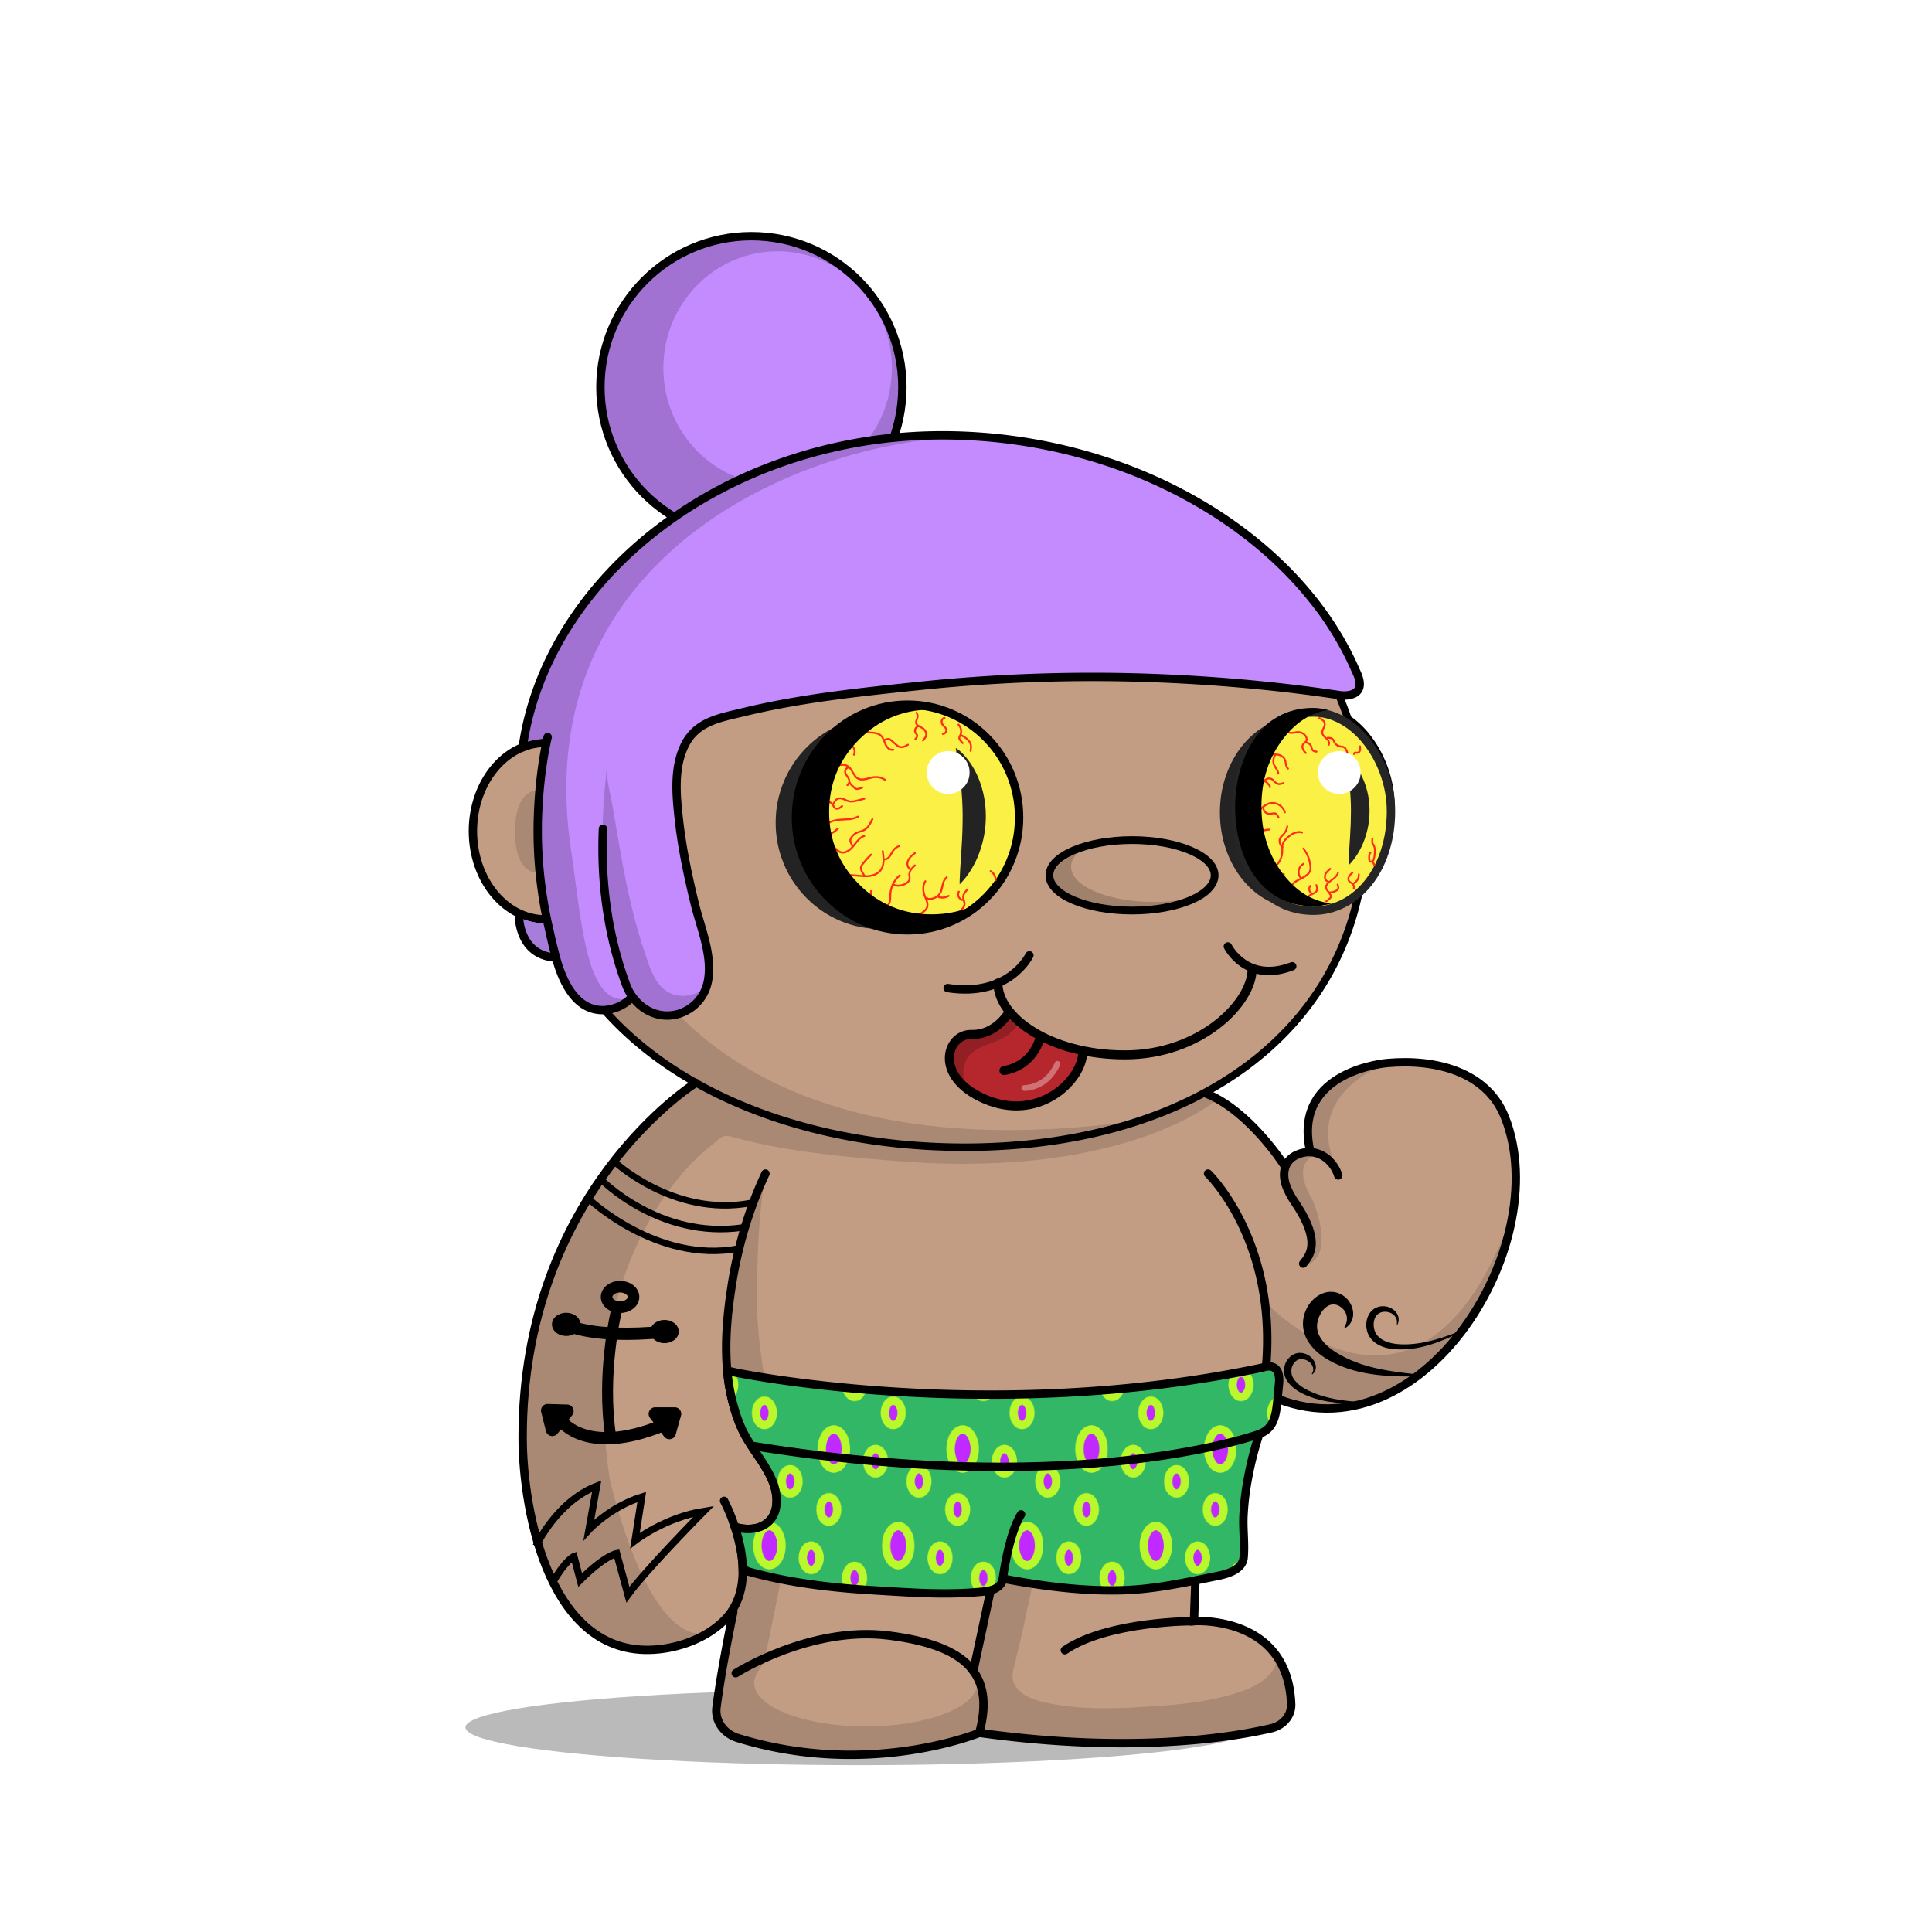 <svg xmlns="http://www.w3.org/2000/svg" xmlns:xlink="http://www.w3.org/1999/xlink" viewBox="0 0 3000 3000" width="100%" height="100%"><defs><style>.cls-1-63{opacity:0.27;}.cls-2-63{fill:#c29d84;}.cls-1-630-63,.cls-3-63,.cls-4-63,.cls-6-63,.cls-7-63,.cls-8-63,.cls-9-63{fill:none;stroke:#000;stroke-miterlimit:10;}.cls-3-63,.cls-4-63{stroke-linecap:round;}.cls-3-63{stroke-width:13px;}.cls-4-63{stroke-width:14px;}.cls-5-63{opacity:0.13;}.cls-6-63{stroke-width:10px;}.cls-7-63{stroke-width:18px;}.cls-8-63{stroke-width:17px;}.cls-9-63{stroke-width:19px;}.cls-1-630-63{stroke-width:11px;}</style></defs><g id="body_ground_shadwo-63" data-name="body ground shadwo"><ellipse class="cls-1-63" cx="1334.82" cy="2682.24" rx="612.02" ry="58.67"/></g><g id="TONE_2_tattoo" data-name="TONE 2 tattoo"><path class="cls-2-63" d="M1075.21,1684.92l-86.3,76.44-81.19,108.46-57.17,122.51-32.25,136.1-6.75,96.68,6.35,91.23L835,2395.21l31.39,75.86,38.09,50.13,47.54,31,78.62,9.8,53.8-18.18,39.91-27.63,14.26-12.89-9.88,50-15.22,91.24,2.66,29.33,13.85,17,51.09,17.73,78.1,16.35h75.62l66.58-5.32,48.93-8.42,52-13.82,24.82-6.52,41.94,6.07,126.13,9.16,99.75-.28,77.23-5.54,66.85-9.41,35-7.15,26.94-20.17,3.93-17.17-4.13-32.14-26.1-52.19-43.66-30.74-77-13.9,10.76-205.51s11.6-13.31,15.48-16.39,47-58.42,47-58.42l25-55.24,10.56-19.26,31.14,13.27,62.08,11.3,70.55-7.08,44-23.38,49.3-35.46,42.09-44.1,45.13-60.73,24.32-63.88,17.23-65.23,5.15-65.54-6.61-53.5-17.62-48.7-32.84-34.56-44.43-25.16-50.48-7-43.5-2.38-47.62,10.35-47.78,27.42L2036,1718.43l-4.92,39.57,4.92,33.29-26.16,5.63-11.5,8.85-4.35,6.33-38.65-58.25-40.72-31.51-40.6-26.81,31.43-17.16,63.7-49.54,45.12-49.55L2062,1514.7l25.66-53.08,19.46-60.16,22-45.61s67.57-79.84,0-202.29c-1-1.73.06-10,.06-10l-42.42-40.22-26.54-55.74-22.12-48.66-38.92-53.08-40.7-42.47-35.39-32.73-84.93-62.81-67.24-33.62-70.78-27.43-73.43-21.23L1533,712.27l-76.08-3.54-109.71,10.61-100.85,26.55-81.4,33.62-67.24,37.15-77,58.39L963.2,934.33l-61.93,81.39-29.2,69-23.37,63.1-6.32,5.84L794.78,1169l-33.87,33-22.55,52v62.59l15.25,50.65L781,1405l52.34,22.55,25.51,2.22,26.54,65.47,44.24,61.93,38.93,41.58,61.93,50.43,47.77,29.19Z"/><path class="cls-3-63" d="M1188.61,1822.33c-25.84,55.2-43,113.78-52.34,173.17-9.26,58.83-13.91,121.32.77,179.71,4.69,18.63,10.62,36.6,19.91,53.7,18.31,33.72,51.4,65.64,48.8,105.78-2.14,33.08-31.85,46-64.61,36.29"/><path class="cls-3-63" d="M1875.87,1822.33s102.57,98.45,91,287.14c0,0-3.62,117-95.28,193.58a25.6,25.6,0,0,0-9.21,18.23c-1.49,27.45-5.31,101.95-8.34,196,0,0,145.74-10.32,150.89,129,.65,17.51-12.29,33-30.87,37.34-61.79,14.38-217.56,40-453.39,7.15,0,0-171.42,71-375.08,8-21.91-6.79-35.72-26.6-33-47.6,3.64-28.11,11-75.14,26-147.9"/><path class="cls-3-63" d="M1142.45,2598.2s115.4-73.83,237.21-58.6,165.4,61,141,151.19"/><path class="cls-3-63" d="M1854.07,2517.33s-133.35-.74-200.62,45.13"/><line class="cls-3-63" x1="1511.37" y1="2594.76" x2="1564.29" y2="2347.39"/><path class="cls-3-63" d="M1962.82,2162.51c234.13,119.66,454.59-224.88,374-427.73-28.07-70.68-107.32-90.8-182.53-84.12,0,0-145.76,11-120.63,133.23"/><path class="cls-3-63" d="M2078,1825.24c-8.17-25.5-34.33-44.87-63.48-32.33-21.57,9.27-24.07,30.78-17,49.43a121.09,121.09,0,0,0,13,24.25c40.21,59.72,25.13,80.86,13.07,95.56"/><path class="cls-3-63" d="M1994,1809.24s-53-83.28-120-110.78"/><path class="cls-4-63" d="M847.68,1226.92c24.22,0,43.86,28.83,43.86,64.39s-19.64,64.39-43.86,64.39"/><g class="cls-5-63"><path d="M1094.33,1787.19s-201.47,157.92-147.5,509.15c0,0,56.62,258.34,152.17,239.76l-45.17,19.08L987.54,2562l-45-14-53-42.94L852,2442.22s-19.3-58-20-60.58-15.21-73-15.21-73l-4.07-66,3.05-93.58,14.8-87.89,24.13-80.54,29.56-68.17,35.67-59,31.53-47.85,30.94-37.14,43.33-39.74,34.35-32.8,20.29-14.44-27.3-18.43-64-47.48-59.57-58.39-27.71-38.8-42.45-63.51-.62-25.09,42.47-18.58,35.39-38s89.35,468.89,829,367.15c13.61-1.87-115.08,25.45-101.63,22.66l90.13-18.72,59.92-21.23,59.94-27.48,16.88,11.15s-138.51,121.21-481.78,97.32S1157.34,1736.76,1094.33,1787.19Z"/><path d="M887.11,1291.31c0,35.64-22.14,64.54-49.45,64.54s-38.13-28.59-38.13-64.23,10.82-64.85,38.13-64.85S887.11,1255.67,887.11,1291.31Z"/><path d="M1573.17,2594.76c5-22.44,11.15-45.09,15.5-66,9.65-46.4,21-93.08,27.47-140,1.38-10.09,10.82-41.24-4.4-41.86a345.39,345.39,0,0,0-47.38,1.36l-45,207c-2.76,12.73-5.54,25.71-4.26,38.67,1.7,17.12,10.15,32.84,11.64,50,1.1,12.68-9.17,31.37,0,42.38,4.14,5,11.17,6.24,17.6,7.11,54.93,7.46,110,10.25,165.29,12.64h.92l112.2-1.68a17.54,17.54,0,0,0,1.77-.12l105.39-13.38,40.32-6.53a15.92,15.92,0,0,0,7-3l13.67-10.24c19.81-14.84,7.66-38.52,6.72-57.27l-8.71-23.49-9.17-10c5.94,6.46-12.78,24.53-16.48,27.49-13.29,10.63-30,17-46.12,22-49.56,15.11-100.57,18.33-151.92,21.17-41.23,2.29-82.9,2.88-123.77-3.88-14.26-2.36-29.29-5.19-42.53-11.13C1581.78,2628.28,1568.73,2614.52,1573.17,2594.76Z"/><path d="M1964,2021.1s239.6,257.11,382-130.4l-20.31,76.86L2277.13,2057l-57.28,64.14-72.94,47.35-81.48,18.63-48.89-5-53.72-19.66v-31.7l5.41-52.55Z"/><path d="M2047.55,1791.7s-47.47,7.88-9.43,71.58c0,0,38.93,88.47-12.38,101.74,0,0,7.07-21.24,8.84-23s-1-30.6-1-30.6l-15.51-33.06s-18.7-31.29-20.56-36,4.37-40.57,4.37-40.57l22.84-10.07,20.1-2.71Z"/><path d="M2158.44,1650.06s-139.78,42.47-82.27,165.44l-16.53-15s-22.62-9.72-24.28-13.26-4.87-29.41-4.59-31.07,5.2-35,5.2-35l19.58-28,29.33-21.85Z"/><path d="M910.12,1177.54s78.74-358.22,369.81-437l-115,38.93-81,47.6-83.15,68.5-73.31,85.71-52.94,78.26-27.88,94,40.48,9.18Z"/><path d="M1527.19,2638.53,1517,2606.15a27.42,27.42,0,0,1,.89,6.92c0,37.38-77.63,67.68-173.4,67.68s-173.4-30.3-173.4-67.68c0-10.07,8.47-24.59,18.57-33.18l1.72-5.79a2.09,2.09,0,0,1-2.82-2.32L1229,2372.66a44.63,44.63,0,0,1,51.53-35c28.26,5,69.15,9.6,119.68,9.6-108.73,0-195.06-106.63-211.45-199.06-8.65-48.77-14.07-95.19-13.38-144.66.75-52.56,2.46-108.52,10.89-166.33a2.09,2.09,0,0,0-4-1.14c-22.2,50.76-92.27,233.07-29,385.72a1.4,1.4,0,0,0,.15.3l43,70.9a2.56,2.56,0,0,1,.24.56l4.42,17a62.9,62.9,0,0,1-1.35,36.2l-4.83,14.12a2.11,2.11,0,0,1-1.14,1.24l-26.61,11.66a2.06,2.06,0,0,1-1.07.16l-21.94-2.52a2.1,2.1,0,0,0-2.27,2.61l7.71,29.28a1.59,1.59,0,0,1,.06.38l3.63,49.69a2.11,2.11,0,0,1-.08.75l-14.6,49.1-.06.26-24.2,149.68a2.1,2.1,0,0,0,0,.79l6,26.41a2.08,2.08,0,0,0,1.18,1.45l59.31,26.68a2,2,0,0,0,.49.15l69,12.26.26,0,84.09,4h.26l60.19-4.53.24,0,83.39-16a1.05,1.05,0,0,0,.24-.06l40.42-13a2.09,2.09,0,0,0,1.43-1.73l6.33-50.94"/><path d="M1918.06,2248.79s-59.53,81.86-149.77,94c0,0,23,15,91.12-2.65l4.42-20.35,8.85-16.81,10.48-10.21"/></g><path d="M2129.2,1143.53a144,144,0,0,0-31.17-30.72,536.58,536.58,0,0,0-23-56.35c-32.82-68.83-79.79-130.63-139.61-183.69s-129.34-94.63-206.81-123.7c-80.17-30.08-165.32-45.33-253.08-45.33a723.09,723.09,0,0,0-219.4,33.67,674.64,674.64,0,0,0-187.55,93.24c-56,39.93-104,87.44-142.51,141.21-39.24,54.78-67.57,114.53-84.18,177.58a5.75,5.75,0,0,0,11.12,2.93c16.26-61.69,44-120.17,82.41-173.82,37.78-52.73,84.83-99.34,139.84-138.54a663,663,0,0,1,184.36-91.64,711.53,711.53,0,0,1,215.91-33.13c86.38,0,170.17,15,249,44.6,76.14,28.57,144.52,69.46,203.22,121.54s104.7,112.6,136.85,180a522.14,522.14,0,0,1,24.57,61.08c1.7,1.17,3.39,2.41,5.06,3.7.85.67,1.71,1.35,2.55,2l.54.43c.91.76,1.82,1.54,2.72,2.34l.82.73c.88.79,1.76,1.59,2.63,2.42.22.2.43.42.65.63a141.8,141.8,0,0,1,14.69,16.6c21.6,28.51,34,65.55,34,101.63,0,40.38-11.31,77.31-31.91,104.43h0c-.65.86-1.31,1.7-2,2.53-.89,1.11-1.79,2.18-2.69,3.24l-1,1.09c-.6.69-1.2,1.36-1.81,2-.38.42-.77.83-1.16,1.25-.57.6-1.14,1.19-1.72,1.78-.39.4-.78.81-1.18,1.2-.91.9-1.83,1.8-2.76,2.66-20,109.66-76.83,202.64-167.34,272.26-54.72,42.09-120.47,74.65-195.41,96.79s-157.82,33.42-245.91,33.42c-73.58,0-145.3-7.85-213.16-23.33S1154,1714,1098,1684.31c-117.39-62.14-199.49-151.36-237.44-258a5.75,5.75,0,0,0-10.83,3.85c38.92,109.43,122.91,200.84,242.89,264.35,56.87,30.1,120.69,53.35,189.67,69.09,68.7,15.67,141.28,23.62,215.72,23.62,89.2,0,173-11.4,249.17-33.89,76.31-22.54,143.31-55.75,199.16-98.7,91.16-70.12,149-163.31,170.49-273.08a136.34,136.34,0,0,0,12.27-13.43c23.68-29.62,36.73-70.49,36.73-115.08C2165.83,1214.15,2152.48,1174.25,2129.2,1143.53Z"/><path class="cls-3-63" d="M910.12,1403.57c-18.06,15.13-39.93,24-63.49,24-62,0-112.3-61.34-112.3-137s50.28-137,112.3-137c23.56,0,45.43,8.85,63.49,24"/><path class="cls-3-63" d="M1124.34,2330.45s65.27,121.25,0,185.71c-26,25.66-63.7,40.75-100.54,44.76-169.74,18.5-211.9-213.21-212.25-327.21-1.19-384.43,268.87-552.24,268.87-552.24"/><path class="cls-6-63" d="M951.26,1801.5s93.29,89.3,214.61,66.48"/><path class="cls-6-63" d="M933.12,1831.22S1024,1925.06,1153.7,1906"/><path class="cls-6-63" d="M913.79,1861.33s105.89,100.9,232,77.56"/><ellipse class="cls-7-63" cx="962.83" cy="2013.88" rx="20.88" ry="15.96"/><path class="cls-8-63" d="M957.58,2033.45s-24.65,99.33-9,199.19"/><path class="cls-9-63" d="M872.89,2207.81s38.4,52.45,153.06,6.76"/><path class="cls-9-63" d="M879.19,2056.48s37.14,22.8,152.64,11.56"/><ellipse cx="879.19" cy="2056.48" rx="22.12" ry="18.01"/><ellipse cx="1031.83" cy="2067.63" rx="22.12" ry="18.01"/><path d="M1047.61,2185.24h-30.15a10.24,10.24,0,0,0-8.19,16.41l22,29.15a10.24,10.24,0,0,0,18-3.4l8.18-29.15A10.24,10.24,0,0,0,1047.61,2185.24Z"/><path d="M840.38,2192.84l7.34,29.37a10.24,10.24,0,0,0,17.94,3.92l22.8-28.5a10.24,10.24,0,0,0-7.7-16.64l-30.14-.88A10.25,10.25,0,0,0,840.38,2192.84Z"/><path class="cls-1-630-63" d="M832.4,2400.66s31.55-68.69,94.14-93l-12.09,67.63s32.61-35.4,82-50.73L986,2392.2s46.28-35.92,106.77-45.43c0,0-89.42,90.34-117.82,129.44l-17.35-63.93s-18.82,3.17-56.75,41.21L891.3,2417s-12.21,4.18-33.19,40.13"/><path d="M2278.5,2063.54c-37.25,18.48-77.07,36.87-120.06,30.63-17.92-2.89-34.53-13.23-36.64-32.76-1.57-12.14,4-26.46,16.07-31.25a26.6,26.6,0,0,1,26,3.67c7.23,5.39,10.37,14.91,6.05,23l-1-.35a19.82,19.82,0,0,0-.18-7.27c-2.93-10.9-17.39-15.31-26.77-10.26-10.95,6.19-11,23.32-4.61,32.91,15.08,21.82,59.81,16.25,82.48,10.67,14.92-3.55,29.56-8.69,43.87-14.3,4.81-1.86,9.6-3.79,14.38-5.74l.45,1Z"/><path d="M2127.16,2178.93c-32.7,1.15-66.62,1-97.37-11.73-18.33-7.32-40.56-23-35.14-45.61,2.41-11.21,12.71-21.41,24.73-20.85,11.25.51,21.5,8.47,23.66,19.44a14.16,14.16,0,0,1-5.32,13.92l-.8-.76c8.83-12.91-10.14-27.64-22.16-21.5-9.62,5.2-12.28,19.17-6.49,28.23,7.9,12.89,23.55,19.76,37.31,25,21.59,7.77,44.8,10.51,67.67,12,4.63.32,9.27.58,13.91.82v1.1Z"/><path d="M2208.85,2137.15c-46.41,1-96.07.06-138.75-21.46-15.31-7.74-29.31-17.67-38.78-32.62A51.3,51.3,0,0,1,2028,2034c9.1-21,33.53-36.1,55.45-23.49,18.85,10.32,25.66,39,5.66,51.58l-1.53-1.58c6.91-10.56,4.53-23.24-5.21-30.63-19.32-14.56-36.53,10.37-37.26,28.52a32.4,32.4,0,0,0,3.26,15.15c7.52,15.31,23.23,25.35,37.95,33.12,37.71,19.49,80.57,24,122.66,28.28l-.08,2.2Z"/></g><defs><style>.cls-1-148,.cls-5-148{fill:none;}.cls-2-148{fill:#c029ff;stroke:#b9f92b;}.cls-2-148,.cls-6-148{stroke-linecap:round;}.cls-2-148,.cls-5-148,.cls-6-148{stroke-miterlimit:10;stroke-width:13px;}.cls-3-148,.cls-6-148{fill:#32b767;}.cls-4-148{fill:url(#New_Pattern);}.cls-5-148,.cls-6-148{stroke:#000;}</style><pattern id="New_Pattern" data-name="New Pattern" width="200" height="300" patternUnits="userSpaceOnUse" viewBox="0 0 200 300"><rect class="cls-1-148" width="200" height="300"/><ellipse class="cls-2-148" cx="194.79" cy="300" rx="18.71" ry="30.35"/><ellipse class="cls-2-148" cx="-5.21" cy="300" rx="18.71" ry="30.35"/><ellipse class="cls-2-148" cx="59.64" cy="318.91" rx="12.99" ry="18.91"/><ellipse class="cls-2-148" cx="87.01" cy="243.91" rx="12.99" ry="18.91"/><ellipse class="cls-2-148" cx="94.79" cy="150" rx="18.71" ry="30.35"/><ellipse class="cls-2-148" cx="26.96" cy="200.26" rx="12.99" ry="18.91"/><ellipse class="cls-2-148" cx="159.64" cy="168.91" rx="12.99" ry="18.91"/><ellipse class="cls-2-148" cx="187.01" cy="93.91" rx="12.99" ry="18.91"/><ellipse class="cls-2-148" cx="-12.99" cy="93.91" rx="12.99" ry="18.91"/><ellipse class="cls-2-148" cx="194.79" rx="18.71" ry="30.35"/><ellipse class="cls-2-148" cx="126.96" cy="50.26" rx="12.99" ry="18.91"/><ellipse class="cls-2-148" cx="-5.21" rx="18.71" ry="30.35"/><ellipse class="cls-2-148" cx="59.64" cy="18.91" rx="12.99" ry="18.91"/></pattern></defs><path class="cls-3-148" d="M1955.47,2226.69a494.5,494.5,0,0,0-16.55,63.13,426.55,426.55,0,0,0-8.07,64.18c-1,21.58,2.22,43.32.23,64.79-1.68,18.22-24.5,25.05-39.32,28.05-51.45,10.43-100.82,21.6-153.75,22.59-60.79,1.13-120.89-6.87-180.5-18.1-.86,6.72-6,12.3-12,15.39s-12.89,4.07-19.63,4.76c-56.35,5.75-113.16,1.31-169.51-2.05-55.34-3.31-110.61-9.25-164.71-21.68q-14.07-3.24-28-7.06l-1.64-.45-8.68-4.2c-.46-21.77-5.28-43.2-10.87-61l-1.31-4.05c32.76,9.68,62.47-3.21,64.61-36.29,2.6-40.14-30.49-72.06-48.8-105.78-9.29-17.1-15.22-35.07-19.91-53.7a307.26,307.26,0,0,1-7.85-46.91l13.26,3s393.84,82.19,818.57-7.83c0,0,29.2-12,24.86,26.91s-2.17,65.31-30.41,76.32c0,0-274.38,101.27-787.68,18.34"/><path class="cls-4-148" d="M1955.47,2226.69a494.5,494.5,0,0,0-16.55,63.13,426.55,426.55,0,0,0-8.07,64.18c-1,21.58,2.22,43.32.23,64.79-1.68,18.22-24.5,25.05-39.32,28.05-51.45,10.43-100.82,21.6-153.75,22.59-60.79,1.13-120.89-6.87-180.5-18.1-.86,6.72-6,12.3-12,15.39s-12.89,4.07-19.63,4.76c-56.35,5.75-113.16,1.31-169.51-2.05-55.34-3.31-110.61-9.25-164.71-21.68q-14.07-3.24-28-7.06l-1.64-.45-8.68-4.2c-.46-21.77-5.28-43.2-10.87-61l-1.31-4.05c32.76,9.68,62.47-3.21,64.61-36.29,2.6-40.14-30.49-72.06-48.8-105.78-9.29-17.1-15.22-35.07-19.91-53.7a307.26,307.26,0,0,1-7.85-46.91l13.26,3s393.84,82.19,818.57-7.83c0,0,29.2-12,24.86,26.91s-2.17,65.31-30.41,76.32c0,0-274.38,101.27-787.68,18.34"/><path class="cls-5-148" d="M1955.47,2226.69a494.5,494.5,0,0,0-16.55,63.13,426.55,426.55,0,0,0-8.07,64.18c-1,21.58,2.22,43.32.23,64.79-1.68,18.22-24.5,25.05-39.32,28.05-51.45,10.43-100.82,21.6-153.75,22.59-60.79,1.13-120.89-6.87-180.5-18.1-.86,6.72-6,12.3-12,15.39s-12.89,4.07-19.63,4.76c-56.35,5.75-113.16,1.31-169.51-2.05-55.34-3.31-110.61-9.25-164.71-21.68q-14.07-3.24-28-7.06l-1.64-.45-8.68-4.2c-.46-21.77-5.28-43.2-10.87-61l-1.31-4.05c32.76,9.68,62.47-3.21,64.61-36.29,2.6-40.14-30.49-72.06-48.8-105.78-9.29-17.1-15.22-35.07-19.91-53.7a307.26,307.26,0,0,1-7.85-46.91l13.26,3s393.84,82.19,818.57-7.83c0,0,29.2-12,24.86,26.91s-2.17,65.31-30.41,76.32c0,0-274.38,101.27-787.68,18.34"/><path class="cls-6-148" d="M1557.15,2451.25s8.82-69,28.37-99.81"/><defs><style>.cls-1-299{fill:#c48bff;}.cls-2-299{fill:none;stroke:#000;stroke-linecap:round;stroke-miterlimit:10;stroke-width:13px;}.cls-3-299{opacity:0.18;}.cls-4-299{fill:#a67ddb;}</style></defs><g id="Layer_361_copy_2" data-name="Layer 361 copy 2"><circle class="cls-1-299" cx="1166.76" cy="601.21" r="234.45"/><circle class="cls-2-299" cx="1166.76" cy="601.21" r="234.45"/><path class="cls-3-299" d="M1166.76,366.76c-129.48,0-234.45,105-234.45,234.45s105,234.45,234.45,234.45,234.45-105,234.45-234.45S1296.24,366.76,1166.76,366.76Zm40.69,386.18c-98,0-177.38-81.2-177.38-181.36s79.42-181.37,177.38-181.37,177.39,81.2,177.39,181.37S1305.42,752.94,1207.45,752.94Z"/><path class="cls-1-299" d="M812.77,1427.55a117.47,117.47,0,0,0,32.5,6.62l4.69-.64,15.35,60.63-30.36-19-17.13-17.46-6.87-24-1-7.32Z"/><path class="cls-4-299" d="M812.77,1427.55a117.47,117.47,0,0,0,32.5,6.62l4.69-.64,15.35,60.63-30.36-19-17.13-17.46-6.87-24-1-7.32Z"/><path class="cls-1-299" d="M2080.15,999.52,2000,887.68l-104.36-85.55-105.11-57.46-92.18-35.94-89.5-19.7-73.35-9.83-79.29-5.72-80.93,7.57L1283.9,700.5l-39.42,10.7-59.75,17.88-78.22,33.37-60.46,41.29-53,41.2-47.61,39.7-45,60.94-36.44,58-30.65,54.5-20.14,91.71-.62,3.76s16.81-5.72,32.68-6.48l-2,41.65-1.65,74.33-5.62,64.76L847.68,1410l6,25.9-3.76-.65C849,1482,869.78,1523.73,903,1555c14,12,36,21,53,10,9-6,21-5,28-14,16.15,17,36.5,24.71,58.37,27.8l-.61-3.68s15.27-1.82,17.25-2.64,23.38-19.77,25.1-21.94,15.91-31.86,15.91-31.86l-2.68-34.88s-18.34-48.83-16.17-52.93-9.21-42.69-9.21-42.69l-12.58-70.92-7.75-71.79,4.15-67.93s16.74-35.08,18-36.48,47.3-26.92,47.3-26.92,53.51-13,55.9-13.48,113.11-22.57,113.11-22.57,91.79-11,94-12.12,86.22-5,86.22-5l139-12.51,136.27,4.25s76,3.84,77.12,1.49,106.36,7.28,106.36,7.28L2034.35,1073l53.11,7,9.47-1.09,14.38-15.3v-21.84Z"/><path class="cls-3-299" d="M1535.5,679.2c-54.51-5.72-141.49-.08-141.49-.08s-67.39,9.16-68.26,9.32-101.58,28.84-101.58,28.84l-48.39,17.58-90.23,43.32L1044.4,805S990,853.67,989.1,854.24s-45.61,42-45.61,42L893,957.58l-38.06,62.3-17.83,31.7L821,1113l-5.07,31.48s-13,12.18,2.86,7.26a89.73,89.73,0,0,1,29.9-3.88l-7,49.31v84.22l-3.76,25.05,5.41,46.47.61,42.91,8.93,36.63-2.9,1.11c-1.5,47.38,19.4,89.81,53,121.47,10.81,9.27,53,10,76.89-5.23-69.77,18.64-76-114.66-93.11-229.25C813.62,830,1306.42,666.72,1535.5,679.2Z"/><path class="cls-3-299" d="M943.11,1185.94c0,.06-16.47,122.56-1.73,205.3s27,127.13,27,127.13l21.79,38.94,36.58,18.91c7.62,3.91,27-5.94,34.19-8.73,18.89-7.29,25.61-20.06,36.35-35.78-16.47,15.88-44.19,19.86-63,6.83-17.52-12.15-24.61-34.46-31.27-53.68-17.61-50.82-29.17-103.47-38.66-156.33-4.57-25.42-8.79-50.9-13.14-76.36C947.6,1230.66,940.17,1207.88,943.11,1185.94Z"/><path class="cls-2-299" d="M850.4,1144.45c-11.55,50-16.52,111.13-15.26,162.51A675,675,0,0,0,852,1440.21l2.84,12.67q3.5,15.36,7.49,30.63c9.65,37,30.45,87.53,76.62,84.8a63.16,63.16,0,0,0,41-18.54"/><path class="cls-2-299" d="M811.62,1160.36C849.13,896.36,1125.46,676,1463.29,676c159.37,0,315.66,46.63,440.08,131.3,94.1,64,163.84,145.61,202.28,235.14,21.28,43.14-23.76,37.27-23.76,37.27-77-11.68-186.85-24.2-319.07-27.73a2583.28,2583.28,0,0,0-338,13.4c-90.57,9.48-181.6,19-270.28,40.44-35.8,8.66-72.53,14.32-90.67,50.05-18,35.41-13.93,78.23-9.73,116.35,4.85,44.1,14.07,87.56,24.55,130.63,9.4,38.65,29,83,20,123.2a65.54,65.54,0,0,1-43.32,47.73c-35.69,11.65-70.4-10.5-83-44.22-28.86-77.14-39.64-160.6-36.14-242.68"/><path class="cls-2-299" d="M861.2,1486.85c-55.8-4.58-55.41-64-55.41-64"/></g> <defs>  <g id="eye-shadow-238" overflow="visible">   <path fill="#000" stroke="none" d="M212.95 6.05Q221.416 6.05 229.55 6.8 202.380 -2.7 173.05 -2.7 137.8 -2.7 105.6 11.05 74.5 24.35 50.55 48.6 26.55 72.85 13.4 104.3 -.2 136.85 -.2 172.5 -.2 208.15 13.4 240.7 26.55 272.15 50.55 296.4 74.5 320.65 105.6 333.95 137.8 347.7 173.05 347.7 208.3 347.7 240.45 333.95 263.030 324.293 281.85 308.85 250.540 324.05 212.95 324.05 147.1 324.05 100.5 277.45 53.95 230.9 53.95 165.05 53.95 99.2 100.5 52.6 147.1 6.05 212.95 6.05Z"/>  </g>  <g id="eye-shadow-right-238" overflow="visible">   <path fill="#000" stroke="none" d="M144.05 3.2Q142.65 2.85 141.3 2.5 131.05 0 120.5 0 89.4 0 64.95 14.5 43 27.55 27.6 51.5 13.8 73.05 6.6 101.1 0 126.85 0 153.5 0 184.45 7.65 211.95 15.45 240.15 30.4 261.2 46.1 283.3 68.1 295.15 91.55 307.85 120.5 307.85 134.8 307.85 148.3 304.05 149.05 303.8 149.8 303.6 107.1 299.2 75.9 259.8 40.85 215.6 40.85 153 40.85 90.4 75.9 46.15 105 9.5 144.05 3.2Z"/>  </g>  <g id="sheen-238" overflow="visible">   <path fill="#FFF" stroke="none" d="M66.5 33.25Q66.5 19.5 56.75 9.75 47 0 33.25 0 19.5 0 9.75 9.75 0 19.5 0 33.25 0 47 9.75 56.75 19.5 66.5 33.25 66.5 47 66.5 56.75 56.75 66.5 47 66.5 33.25Z"/>  </g>  <g id="pupil-238" overflow="visible">   <path fill="#232323" stroke="none" d="M11.4 9.6Q6.35 4.2 0 .05 1.65 9 2.5 14.25L4.65 27.85Q6.65 41.45 7.95 54.1 10.75 81.5 10.8 105.1 10.8 131 9.05 156.6L8.2 169.9Q8 174.4 7.3 183.5 7.3 183.7 6.85 190.4 6.65 193.85 6.55 197.4 6 206.35 6.15 211.95 11.2 206.95 15.95 200.9 17.4 199 20.2 195 22.85 191.2 24.2 188.85 27.95 182.7 31.15 176.05 33.55 171 34.2 169.4L36.8 162.6Q47.1 134.55 46.8 104.75 46.65 74.7 35.3 46.85 29.5 32.9 20.9 20.95 16.4 14.75 11.4 9.6Z"/>  </g>  <g id="Shadow-238" overflow="visible">   <path fill="#232323" stroke="none" d="M346.35 175.15Q346.35 139.5 332.75 106.95 319.6 75.55 295.65 51.3 271.7 27.05 240.6 13.75 208.45 0 173.2 0 137.95 0 105.75 13.75 74.7 27.05 50.7 51.3 26.75 75.55 13.6 106.95 0 139.5 0 175.15 0 210.8 13.6 243.35 26.75 274.8 50.7 299.05 74.7 323.3 105.75 336.6 137.95 350.35 173.2 350.35 208.45 350.35 240.6 336.6 271.7 323.3 295.65 299.05 319.6 274.8 332.75 243.35 346.35 210.8 346.35 175.15Z"/>  </g> </defs> <g id="Scene-1-238-copy-2-copy-copy" overflow="visible">  <use xlink:href="#Shadow-238" transform="matrix(.942 0 0 .942 1204.45 1112.55)" opacity=".25"/>  <use xlink:href="#Shadow-238" transform="matrix(.714 0 0 .851 1894.25 1112.55)" opacity=".25"/>  <g id="eye-left-238" transform="translate(1236 1094.2)">   <path fill="#FAF046" stroke="none" d="M346.45 175.2Q346.45 139.55 332.85 107 319.7 75.55 295.7 51.3 271.75 27.05 240.65 13.75 208.5 0 173.25 0 138 0 105.8 13.75 74.7 27.05 50.75 51.3 26.75 75.55 13.6 107 0 139.55 0 175.2 0 210.85 13.6 243.4 26.75 274.85 50.75 299.1 74.7 323.35 105.8 336.65 138 350.4 173.25 350.4 208.5 350.4 240.65 336.65 271.75 323.35 295.7 299.1 319.7 274.85 332.85 243.4 346.45 210.85 346.45 175.2Z"/>   <path id="Layer6-2383-238_0_1_STROKES" stroke="#000" stroke-width="13" stroke-linejoin="miter" stroke-linecap="round" stroke-miterlimit="10" fill="none" d="M173.25 0Q208.5 0 240.65 13.75 271.75 27.05 295.7 51.3 319.7 75.55 332.85 107 346.45 139.55 346.45 175.2 346.45 210.85 332.85 243.4 319.7 274.85 295.7 299.1 271.75 323.35 240.65 336.65 208.5 350.4 173.25 350.4 138 350.4 105.8 336.65 74.7 323.35 50.75 299.1 26.75 274.85 13.6 243.4 0 210.85 0 175.2 0 139.55 13.6 107 26.75 75.55 50.75 51.3 74.7 27.05 105.8 13.75 138 0 173.25 0Z"/>  </g>  <g id="eye-right-238" transform="translate(1918.85 1106.35)">   <path fill="#FAF046" stroke="none" d="M205.75 47.95Q188.85 25.65 167.45 13.2 144.75 0 120.5 0 89.4 0 64.95 14.5 43 27.55 27.6 51.5 13.8 73.05 6.6 101.1 0 126.85 0 153.5 0 184.45 7.65 211.95 15.45 240.15 30.4 261.2 46.1 283.3 68.1 295.15 91.55 307.85 120.5 307.85 145.2 307.85 167.4 296.45 189.2 285.25 205.75 264.55 222.5 243.6 231.55 215.75 241.05 186.7 241.05 153.5 241.05 125.05 231.6 97.15 222.35 69.85 205.75 47.95Z"/>   <path id="Layer6-2384-238_0_1_STROKES" stroke="#252525" stroke-width="13" stroke-linejoin="miter" stroke-linecap="round" stroke-miterlimit="10" fill="none" d="M241.05 153.5Q241.05 186.7 231.55 215.75 222.5 243.6 205.75 264.55 189.2 285.25 167.4 296.45 145.2 307.85 120.5 307.85 91.55 307.85 68.1 295.15 46.1 283.3 30.4 261.2 15.45 240.15 7.65 211.95 0 184.45 0 153.5 0 126.85 6.6 101.1 13.8 73.05 27.6 51.5 43 27.55 64.95 14.5 89.4 0 120.5 0 144.75 0 167.45 13.2 188.85 25.65 205.75 47.95 222.35 69.85 231.6 97.15 241.05 125.05 241.05 153.5Z"/>  </g>  <g display="none">   <use xlink:href="#pupil-238" transform="matrix(1.296 0 0 1 1442.9 1161.2)">    <animateTransform attributeName="transform" additive="replace" type="translate" repeatCount="indefinite" dur="5s" keyTimes="0;.64;.76;1" values="1473.567,1267.298;1473.567,1267.298;1507.4,1267.2;1507.4,1267.2"/>    <animateTransform attributeName="transform" additive="sum" type="scale" repeatCount="indefinite" dur="5s" keyTimes="0;.64;.76;1" values="1.296,1;1.296,1;1,1;1,1"/>    <animateTransform attributeName="transform" additive="sum" type="translate" repeatCount="indefinite" dur="5s" keyTimes="0;.64;.76;1" values="-23.7,-106.1;-23.7,-106.1;-23.4,-105.95;-23.4,-105.95"/>   </use>   <animate attributeName="display" repeatCount="indefinite" dur="5s" keyTimes="0;.453;1" values="none;inline;inline"/>  </g>  <g>   <use xlink:href="#pupil-238" transform="translate(1484 1161.25)">    <animateTransform attributeName="transform" additive="replace" type="translate" repeatCount="indefinite" dur="5s" keyTimes="0;.127;.26;1" values="1507.4,1267.2;1507.4,1267.2;1473.567,1267.298;1473.567,1267.298"/>    <animateTransform attributeName="transform" additive="sum" type="scale" repeatCount="indefinite" dur="5s" keyTimes="0;.127;.26;1" values="1,1;1,1;1.296,1;1.296,1"/>    <animateTransform attributeName="transform" additive="sum" type="translate" repeatCount="indefinite" dur="5s" keyTimes="0;.127;.26;1" values="-23.4,-105.95;-23.4,-105.95;-23.7,-106.1;-23.7,-106.1"/>   </use>   <animate attributeName="display" repeatCount="indefinite" dur="5s" keyTimes="0;.427;1" values="inline;none;none"/>  </g>  <g display="none">   <use xlink:href="#pupil-238" transform="matrix(1.06 0 0 .802 2065.15 1172.2)">    <animateTransform attributeName="transform" additive="replace" type="translate" repeatCount="indefinite" dur="5s" keyTimes="0;.64;.64;.76;1" values="2089.997,1257.252;2089.997,1257.252;2089.997,1257.282;2107.9,1258.892;2107.9,1258.892"/>    <animateTransform attributeName="transform" additive="sum" type="scale" repeatCount="indefinite" dur="5s" keyTimes="0;.64;.76;1" values="1.06,.802;1.06,.802;.802,.802;.802,.802"/>    <animateTransform attributeName="transform" additive="sum" type="translate" repeatCount="indefinite" dur="5s" keyTimes="0;.64;.64;.76;1" values="-23.45,-106.15;-23.45,-106.15;-23.45,-106.25;-23.45,-106.2;-23.45,-106.2"/>   </use>   <animate attributeName="display" repeatCount="indefinite" dur="5s" keyTimes="0;.453;1" values="none;inline;inline"/>  </g>  <g>   <use xlink:href="#pupil-238" transform="matrix(.802 0 0 .802 2089.1 1173.8)">    <animateTransform attributeName="transform" additive="replace" type="translate" repeatCount="indefinite" dur="5s" keyTimes="0;.127;.26;1" values="2107.9,1258.892;2107.9,1258.892;2089.997,1257.252;2089.997,1257.252"/>    <animateTransform attributeName="transform" additive="sum" type="scale" repeatCount="indefinite" dur="5s" keyTimes="0;.127;.26;1" values=".802,.802;.802,.802;1.06,.802;1.06,.802"/>    <animateTransform attributeName="transform" additive="sum" type="translate" repeatCount="indefinite" dur="5s" keyTimes="0;.127;.26;1" values="-23.45,-106.2;-23.45,-106.2;-23.45,-106.15;-23.45,-106.15"/>   </use>   <animate attributeName="display" repeatCount="indefinite" dur="5s" keyTimes="0;.427;1" values="inline;none;none"/>  </g>  <g display="none">   <g transform="matrix(.495 0 0 .52 801.5 606)" id="Layer1-238_0_FILL">    <path fill="#232323" stroke="none" d="M1416.35 1276.35Q1412.85 1272.85 1407.9 1272.85L1340.9 1272.85Q1335.95 1272.85 1332.4 1276.35 1328.9 1279.9 1328.9 1284.85L1328.9 1285.85Q1328.9 1290.8 1332.4 1294.3 1335.95 1297.85 1340.9 1297.85L1407.9 1297.85Q1412.85 1297.85 1416.35 1294.3 1419.9 1290.8 1419.9 1285.85L1419.9 1284.85Q1419.9 1279.9 1416.35 1276.35Z"/>   </g>   <g transform="matrix(.495 0 0 .52 1409.65 606)" id="Layer2-238_0_FILL">    <path fill="#232323" stroke="none" d="M1416.35 1276.35Q1412.85 1272.85 1407.9 1272.85L1340.9 1272.85Q1335.95 1272.85 1332.4 1276.35 1328.9 1279.9 1328.9 1284.85L1328.9 1285.85Q1328.9 1290.8 1332.4 1294.3 1335.95 1297.85 1340.9 1297.85L1407.9 1297.85Q1412.85 1297.85 1416.35 1294.3 1419.9 1290.8 1419.9 1285.85L1419.9 1284.85Q1419.9 1279.9 1416.35 1276.35Z"/>   </g>   <animate attributeName="display" repeatCount="indefinite" dur="5s" keyTimes="0;.427;.46;1" values="none;inline;none;none"/>  </g>  <use xlink:href="#sheen-238" transform="translate(1439.05 1166.3)" opacity=".35"/>  <use xlink:href="#sheen-238" transform="translate(2046.3 1166.3)" opacity=".35"/>  <g id="bloodshot-left" transform="matrix(.97 0 0 .97 1244.2 1105.35)">   <path fill="#FF2B15" stroke="none" d="M133.3 237.05Q133.3 231.65 131.85 222.6 131.65 221.15 130.2 221.6 128.8 222 129 223.4 130.2 231.5 130.3 235.9 130.4 243 128.35 248.2 126.15 253.75 120.8 257.2 116 260.3 109.55 261.2 103.75 262.05 94.85 261.2 81.7 259.95 80.15 259.9 62.95 259.5 58.65 269.4 57.6 271.8 57.05 275.2 56.9 276 56.25 281.2 55.75 284.85 55.1 286.9 54.1 290 52.15 291.85 51.1 292.85 52.2 293.95 53.25 295 54.3 294L54.3 294.05Q57.7 290.75 58.8 284.35 59.6 276.95 60.45 273.5 61 270.7 62.75 268.4 64.55 266.1 67.15 264.85 69.9 263.5 73.75 263.1 76.45 262.8 80.65 262.95 81.15 262.95 95.6 264.25 104.55 265.05 110.55 264.1 117.1 263.05 122.1 259.95 127.7 256.5 130.35 251.05 133.25 245.15 133.3 237.05Z"/>   <path fill="#FF2B15" stroke="none" d="M99.5 244.5Q105.65 236.65 112.95 229.5 113.95 228.5 112.9 227.45 111.85 226.4 110.8 227.4 102.65 235.25 96.05 244.15 94.5 246.2 94.1 248.75 93.75 251.3 94.65 253.75 95.3 255.75 97.05 258.6 99.25 262.25 99.75 263.25 100.4 264.55 101.7 263.75 103 263 102.35 261.7 101.85 260.7 99.85 257.5 98.25 254.9 97.6 253.15 96.75 251 97.05 248.7 97.85 246.2 99.5 244.5Z"/>   <path fill="#FF2B15" stroke="none" d="M150.5 337.65Q150.05 339 151.5 339.4 152.95 339.8 153.4 338.4L153.35 338.4Q155.7 331.15 167.95 330.5 169.85 330.4 173.7 330.3 177.1 330.15 179.4 329.8 184.85 328.85 189.6 325.85 193.7 323.5 197.75 320.2 201.75 317.2 203.2 312.35 204.25 308.05 202.3 302.25 199.6 295.8 198.5 292.65 196.6 287.2 196.8 282.05 197.05 276.3 199.95 271.95 200.75 270.75 199.5 270 198.2 269.25 197.4 270.45 194.7 274.4 194.05 279.5 193.4 284.15 194.45 289.25 195.6 294.15 197.85 299 199.2 302.35 199.65 303.8 200.55 306.55 200.6 308.75 200.6 311.25 199.55 313.5 198.45 315.8 196.5 317.35 192.5 320.7 188.05 323.25 183.5 326.1 178.15 326.95 175.95 327.3 172.25 327.4 167.75 327.5 166.3 327.65 160.8 328.1 156.8 330.35 152 333 150.5 337.65Z"/>   <path fill="#FF2B15" stroke="none" d="M233.75 266.05Q234.9 265.25 234.15 263.9 233.4 262.6 232.25 263.5 228.5 266.3 226.45 271.45 225.15 274.65 223.85 281.1 223.15 284.45 222.45 286.4 221.45 289.25 219.85 291.2 216.8 294.85 212.15 296.75 209.55 297.75 206.85 298.05 205.15 298.25 204.35 298.15 202.85 298 202.3 297.05 201.55 295.85 200.25 296.6 198.9 297.35 199.7 298.6L199.65 298.65Q201.85 302.05 208.85 300.75 214.25 299.75 218.5 296.55 222.95 293.25 225 288.15 225.95 285.9 226.7 282.35 227.85 276.75 227.95 276.4 229.85 269 233.75 266.05Z"/>   <path fill="#FF2B15" stroke="none" d="M220.3 295.1Q219.65 294.95 219.15 295.3 218.6 295.6 218.45 296.2 218.3 296.75 218.6 297.3 218.9 297.8 219.45 297.95 223.8 299.2 228.3 298.7 232.8 298.15 236.75 295.95 237.3 295.65 237.45 295.05 237.6 294.45 237.25 293.9 236.95 293.35 236.35 293.2 235.75 293.05 235.2 293.4 231.8 295.25 227.9 295.7 224.05 296.15 220.3 295.1Z"/>   <path fill="#FF2B15" stroke="none" d="M263.15 290Q264.1 288.75 266.25 286.3 267.25 285.2 266.2 284.15 265.15 283.05 264.15 284.15 260.7 287.6 258.6 291.95 256.8 296.6 258.5 301.2 259.5 304.35 259.7 305.75 260.05 308.3 259.2 310.45 257.9 313.85 253.2 317.95 252.15 318.95 253.2 320 254.25 321.1 255.35 320.1L255.35 320.15Q259.2 316.9 261.5 312.7 263.7 308.35 262.35 303.65 261.4 300.6 261 299.05 260.4 296.35 261 294.3 261.55 292.25 263.15 290Z"/>   <path fill="#FF2B15" stroke="none" d="M252.6 292.4Q252.6 290.4 253.55 288.65 254.25 287.4 252.95 286.6 251.65 285.85 250.95 287.1 249.7 289.55 249.7 292.3 249.7 295 250.95 297.45 252.15 299.6 254.2 301 256.2 302.45 258.65 302.85 259.2 303 259.75 302.7 260.25 302.4 260.45 301.85 260.65 301.25 260.35 300.7 260.05 300.2 259.45 300L259.4 299.95Q255.55 299.4 253.6 296.1 252.65 294.4 252.6 292.4Z"/>   <path fill="#FF2B15" stroke="none" d="M144.25 290.15Q144.7 285.45 146.4 280.5 150.15 269.95 158.7 262.8 159.8 261.85 158.75 260.8 157.7 259.75 156.6 260.7 148.9 267.2 144.85 276.4 140.95 285.6 141 295.7 140.95 298.95 140.8 300.6 140.5 303.3 139.65 305.35 137.85 309.55 133.6 311.2 130.4 312.6 125.1 313.15 117.45 313.95 116.4 314.15 111.45 315.1 107.95 317.35 103.7 320.1 102.5 324.35 102.35 324.95 102.7 325.5 103 326 103.6 326.15 104.2 326.3 104.7 326 105.2 325.7 105.4 325.15 107.2 318.8 117.7 316.95L126.35 315.95Q131.55 315.35 134.8 313.95 138.75 312.35 141.15 308.85 143.7 304.75 143.85 299.7 143.95 298.2 144.05 294.9 144.1 291.8 144.25 290.15Z"/>   <path fill="#FF2B15" stroke="none" d="M160.4 276.1Q153.55 277.9 148.65 275.4 147.35 274.75 146.6 276 145.85 277.3 147.15 277.95L147.15 278Q152 280.5 158.15 279.65 163.6 278.9 168.75 275.8 174.2 272.65 174.85 267.8 175.1 264.75 174.55 261.75 174.3 258.9 175.3 256.25 176.35 253.7 178.65 251.1 180 249.55 183 246.8 184.05 245.8 183 244.8 181.95 243.75 180.85 244.7 176.25 248.95 174.15 252.25 171.15 256.95 171.55 261.75 172.05 264.5 171.9 267.4 171.45 269.9 169.5 271.55 165.5 274.9 160.4 276.1Z"/>   <path fill="#FF2B15" stroke="none" d="M172.1 239.35Q173.3 235.95 176.5 232.7 178.35 230.85 182.65 227.5 183.2 227.15 183.35 226.55 183.5 225.95 183.2 225.45 182.9 224.95 182.3 224.75 181.75 224.6 181.2 224.9 176.2 228.75 173.9 231.2 170.25 235.1 169 239.35 167.75 243.5 169.15 247.55 170.65 251.85 174.5 253.6 175.8 254.2 176.55 252.9 177.3 251.6 176 251L175.95 251Q172.75 249.55 171.8 246 170.85 242.8 172.1 239.35Z"/>   <path fill="#FF2B15" stroke="none" d="M91.75 206.85Q96.35 201.75 101.25 200.1 102.65 199.65 102.2 198.2 101.8 196.75 100.45 197.2 95.95 198.65 91.75 202.6 89.15 205.1 85 210.4 80.75 215.95 77.85 218.55 73.2 222.7 68.3 223.55 63.65 224.35 59.4 221 54.85 216.55 52.4 214.55 48.6 211.3 43.65 211.45 39.1 211.85 34.4 215.9 32.65 217.35 30 220.3 27.05 223.55 25.7 224.8 19.45 230.35 14.25 228.65 12.9 228.15 12.5 229.6 12.1 231.05 13.45 231.5L13.4 231.6Q18.6 233.35 24.15 229.75 27.45 227.6 32.55 221.95 37.2 216.8 40.85 215.25 43.1 214.3 45.5 214.65 47.95 214.95 49.85 216.5 51.3 217.55 53.4 219.65 55.9 222.15 56.85 222.95 60.65 226.35 65.75 226.75 70.9 227 76.2 223.6 80.45 220.85 84.35 216.1 86.75 213.15 91.75 206.85Z"/>   <path fill="#FF2B15" stroke="none" d="M115.2 172.4Q115.8 171.1 114.5 170.35 113.25 169.6 112.6 170.9 109.2 178.15 106.95 181.35 103.05 186.9 98 188.9 97.8 189 91.7 190.9 87.95 192.1 85.7 193.6 80.4 197 77.8 202.65 76.3 206 77.6 209.25 77.95 210.15 79.1 212.35 80.1 214.25 80.45 215.45 80.65 216.05 81.2 216.35 81.75 216.65 82.35 216.45 82.9 216.25 83.2 215.75 83.5 215.25 83.35 214.65 81.75 211.15 80.95 209.4 79.5 206.3 80.45 203.95 83 198.4 88.35 195.45 90.35 194.3 94.4 193.15 98.75 191.85 100.55 190.95 105.5 188.45 108.95 183.65 112.7 178.25 115.2 172.4Z"/>   <path fill="#FF2B15" stroke="none" d="M42.2 144.8Q45.35 145.5 47.8 147.85 48.75 148.8 49.75 150.65 51.05 153 51.45 153.55 52.7 155.25 54.65 156.05 56.65 156.8 58.7 156.4 60.7 156.1 62.85 154.75 64.2 153.85 66.4 151.95 67.5 151 66.45 149.9 65.4 148.85 64.3 149.8 62.4 151.5 61.2 152.25 59.3 153.45 57.55 153.55 55.75 153.65 54.55 152.55 53.8 151.8 52.75 149.85 51.3 146.85 48.75 144.75 46.15 142.65 42.95 141.85 36.35 140.35 30.3 145 26.5 148.1 24.6 149.6 21.25 152.2 18.3 153.3 14.35 154.8 10.1 154.85 5.85 154.9 1.85 153.45 .45 153 .1 154.45 -.3 155.9 1.05 156.35L1.1 156.4Q8.65 159.05 16.45 157.05 19.9 156.2 23.3 154.1 26 152.5 29.35 149.65 32.75 146.75 35.25 145.6 38.75 144 42.2 144.8Z"/>   <path fill="#FF2B15" stroke="none" d="M55.6 143.3Q57.65 140.75 60.15 140.1 62.95 139.4 66.7 140.85 68.85 141.7 72.9 143.65 78.65 146.05 86.9 144.25 91.65 143.15 101.35 140.5 102.75 140.15 102.35 138.7 101.95 137.3 100.55 137.65L88.65 140.7Q84.85 141.7 82.75 141.95 79.4 142.4 76.75 141.75 74.8 141.3 71.6 139.8 68.05 138.1 66.5 137.65 60.75 135.8 56.6 138.35 54.6 139.6 52.8 142.05 51.65 143.6 50 146.65 49.35 147.95 50.65 148.7 51.95 149.45 52.6 148.15 54.45 144.7 55.6 143.3Z"/>   <path fill="#FF2B15" stroke="none" d="M40.3 85.25Q38.25 83.55 36.7 80.45 35.7 78.45 34.5 74.8 34.05 73.4 32.6 73.85 31.15 74.25 31.6 75.6L31.6 75.55Q33.1 81 36.45 85.55 38.3 87.9 41.05 89.1 43.8 90.25 46.75 90 49.35 89.75 53.35 88.7 58.7 87.25 59.85 87 67.8 85.25 72.4 87.4 76.2 89.2 79.4 94.5 81.2 97.45 84.65 103.25 87.85 107.8 93.1 109.35 97.75 110.65 105.35 108.7 107.8 108.1 112.6 106.8 116.8 105.8 120 105.85 127.75 106.1 133.95 110.55 135.1 111.4 135.85 110.1 136.6 108.8 135.45 107.95 130.05 104.15 123.55 103.15 117.1 102.4 110.7 104.15 101.3 106.6 99.1 106.75 92.4 107.3 88.4 103.1 86.4 101 83 94.95 79.9 89.45 77.2 87.1 72.75 83.25 65.95 83.3 61.6 83.35 53.85 85.4 48.55 86.8 46.95 86.95 42.85 87.35 40.3 85.25Z"/>   <path fill="#FF2B15" stroke="none" d="M73.15 92.05Q73.45 91.8 74.6 91.15 76.9 90 76.4 87.95 76.1 86.55 74.65 86.95 73.4 87.3 73.45 88.35 73.35 88.4 73.25 88.45L72.55 88.8Q71.45 89.4 71 89.8 69.65 91.1 69.1 92.9 68 96.9 70.1 100.5 70.7 101.65 72.6 104.35 74.25 106.75 74.9 108.3 75.85 110.35 75.35 112.5 74.85 114.7 73.1 116.1 72.6 116.45 72.45 117.05 72.3 117.65 72.6 118.15 72.9 118.7 73.5 118.85 74.1 119 74.65 118.7 76.55 117.35 77.55 115.25 78.6 113.2 78.5 110.85 78.35 108.5 77.05 105.95 76.4 104.75 74.3 101.65 72.7 99.3 72.15 97.75 71.25 95.3 72.1 93.35 72.45 92.55 73.15 92.05Z"/>   <path fill="#FF2B15" stroke="none" d="M78.4 112.25Q77.55 111.1 76.3 111.85 75 112.6 75.85 113.8L75.8 113.8Q79.55 119.2 84.8 123.3 87.3 125.6 90.65 124.95 92.2 124.65 97.85 122.95 98.45 122.75 98.75 122.2 99.05 121.65 98.85 121.1 98.7 120.5 98.2 120.2 97.65 119.95 97.05 120.05L91 121.75Q89.55 122.3 88.2 121.95 86.9 121.25 86.1 120.45 81.7 116.85 78.4 112.25Z"/>   <path fill="#FF2B15" stroke="none" d="M126.75 39.4Q129.2 41.7 131 46.1 132 48.6 133.9 53.5 136 57.85 139.55 60.35 143.65 63.2 147.9 62.05 148.5 61.85 148.75 61.3 149.05 60.75 148.85 60.15 148.65 59.6 148.15 59.3 147.65 59.05 147.1 59.15 143.7 60.1 140.4 57.25 137.85 55.05 136.1 51.3 134.25 46.6 133.25 44.25 131.5 40.15 129.35 37.8 124.75 32.85 115.1 31.9 109.75 31.55 107.1 31.35 102.35 30.95 99.35 30.1 95.25 28.9 92.55 26.1 89.5 22.85 89.8 18.9 89.9 17.5 88.4 17.5 86.9 17.5 86.8 18.9 86.5 22.6 88.75 26.05 90.8 29.15 94.25 31.15 97.6 33.1 102.6 33.85 104.1 34.05 111.45 34.55 116.55 34.9 119.55 35.65 124.05 36.8 126.75 39.4Z"/>   <path fill="#FF2B15" stroke="none" d="M172.25 52.95Q172.35 52.3 172 51.8 171.7 51.35 171.15 51.2 170.6 51.05 170.1 51.3 167.05 53.15 165.35 53.9 162.5 55.1 160.1 55.1 157.75 55.1 155.25 53.35 154.6 52.9 151.1 49.85L146.45 45.75Q144.55 43.85 142.2 42.55 139.95 41.55 137.05 42.15 135.1 42.55 132.15 43.95 130.85 44.6 131.6 45.9 132.35 47.2 133.65 46.55L133.7 46.55Q136.15 45.15 138.85 44.9 140.2 44.85 141.45 45.55 142.25 46 143.6 47.2 144.05 47.55 148.05 51.15 150.7 53.5 152.5 54.95 156.45 58.6 161.75 57.95 164.15 57.65 166.85 56.45 168.65 55.65 171.65 53.9 172.15 53.5 172.25 52.95Z"/>   <path fill="#FF2B15" stroke="none" d="M183.15 2.25Q184.75 4.35 184.85 7.05 184.75 9.6 183.55 11.8 182.35 14.5 182.3 16.55 182.25 19.05 183.8 21.1 185.1 22.85 187.55 24.3 187.7 24.4 191.95 26.55 194.4 27.7 196.1 29.8 197.75 31.85 198.45 34.5 199.1 37.15 197.4 40.1 196.4 41.85 193.75 44.8 192.75 45.85 193.85 46.9 194.9 48 195.85 46.9 198.2 44.35 199.35 42.7 201.05 40.15 201.45 37.75 201.9 35 200.85 32.05 199.85 29.35 197.8 27.15 196.35 25.5 193.35 24 189.25 21.9 188.5 21.4 186.15 20.05 185.3 17.55 185.05 16.45 185.5 15 185.65 14.5 186.5 12.55 189.4 5.75 185.7 .7 184.9 -.45 183.6 .3 182.3 1.05 183.15 2.2L183.15 2.25Z"/>   <path fill="#FF2B15" stroke="none" d="M187.55 21.4L187.6 21.45Q184.25 22.2 182.25 25 180.25 27.8 180.6 31.2 180.8 32.8 181.6 34.35 182.55 35.9 183.6 37.05 184.5 38.3 183.6 40.05 183.05 41.05 181.6 42.6 180.65 43.65 181.7 44.7 182.75 45.8 183.75 44.7 186.75 41.4 187 38.95 187.25 37.35 186.45 35.95 186.15 35.4 185.45 34.6 184.7 33.75 184.45 33.35 183.15 31.25 183.7 28.85 184.25 26.4 186.35 25.1 187.3 24.55 188.35 24.3 189.8 24 189.4 22.55 189 21.1 187.55 21.4Z"/>   <path fill="#FF2B15" stroke="none" d="M310.4 260.55Q308.05 256.3 303.9 253.8 303.4 253.45 302.8 253.6 302.2 253.75 301.85 254.3 301.55 254.85 301.7 255.45 301.85 256.05 302.4 256.35 305.85 258.45 307.8 262 309.8 265.55 309.7 269.6 309.7 271.05 311.2 271.05 312.7 271.05 312.7 269.6 312.8 264.75 310.4 260.55Z"/>   <path fill="#FF2B15" stroke="none" d="M250.65 19.45Q249.6 20.5 250.6 21.55 253.3 24.45 254.15 28.3 254.95 32.2 253.65 35.95 253.2 37.25 251.9 39.7 251 41.85 251.75 43.65 252.95 46.65 257.25 51.05 258.25 52.1 259.3 51.05 260.4 50 259.4 48.95 257.85 47.4 256.25 45.3 255.35 44.15 254.95 43.5 254.2 42.25 254.4 41.4 254.6 40.6 255.2 39.55 256 38.1 256.15 37.8 256.95 36 257.25 33.95 257.85 29.95 256.65 26.15 255.45 22.3 252.7 19.4 251.7 18.35 250.65 19.45Z"/>   <path fill="#FF2B15" stroke="none" d="M254.15 38.1Q258.75 40.55 260.95 41.95 264.55 44.35 266.8 47.05 269.1 49.7 269.95 53.35 270.4 55.25 270.2 57.75 270.05 59.15 269.55 62.1 269.3 63.5 270.75 63.95 272.2 64.35 272.4 62.9 273 59.8 273.15 58 273.35 55.3 272.95 53.1 272.2 49.1 269.65 45.85 267.25 42.65 263.25 39.95 260.65 38.15 255.65 35.55 254.4 34.9 253.65 36.15 252.9 37.45 254.15 38.1Z"/>   <path fill="#FF2B15" stroke="none" d="M228.95 8.25Q227.05 8.65 225.6 10 224.15 11.35 223.6 13.25 223 15.25 223.35 17.4 223.7 19.5 224.9 21.25 226.05 23 227.7 24.55 229.45 25.8 230.55 27.85 231.2 29.55 230.45 31.2 229.7 32.85 228 33.5 227.35 33.7 226.55 33.8 225.1 33.85 225.1 35.35 225.1 36.85 226.55 36.8 228.75 36.75 230.55 35.55 232.4 34.3 233.25 32.3 234.1 30.15 233.65 27.95 233.2 25.7 231.55 24.05 229.45 22.05 228.55 20.95 226.9 19.15 226.4 17.25 225.9 15.25 226.8 13.45 227.75 11.6 229.75 11.25 231.2 11 230.8 9.55 230.4 8.1 228.95 8.35L228.95 8.25Z"/>   <path fill="#FF2B15" stroke="none" d="M15.75 191.05Q17.45 189.65 18.35 188.9 19.9 187.6 21.1 187.1 24.1 186.05 26.9 187.55 29.05 188.5 32.05 190.95 35.8 194.05 37 194.8 42.85 198.6 48.4 196.1 54.95 193 60.05 187.4 61.05 186.35 60 185.3 58.95 184.2 57.95 185.25 53.45 190.05 47.85 193.05 45.25 194.6 42.25 193.95 39.4 193.05 37 191.15 33.9 188.6 32.3 187.4 29.55 185.3 27.1 184.4 24.2 183.3 21.3 183.9 18.4 184.8 16.15 186.9 10.45 191.65 3.4 193.8 2 194.2 2.4 195.65 2.8 197.1 4.2 196.7 10.5 194.9 15.75 191.05Z"/>   <path fill="#FF2B15" stroke="none" d="M34.8 186.9Q33.65 190.65 34.75 194.05 35.2 195.45 36.65 195.05 38.1 194.65 37.65 193.25L37.65 193.3Q35.9 187.75 40.6 182.6 44.5 178.4 50.5 176.3 55.65 174.5 63.85 174.05 77.1 173.3 77.5 173.25 84.8 172.6 91.5 169.1 92.75 168.4 92 167.1 91.2 165.85 89.95 166.5 84.55 169.5 76.3 170.35 66.7 170.85 61.95 171.2 45.4 172.45 38.35 180.6 35.8 183.6 34.8 186.9Z"/>   <path fill="#FF2B15" stroke="none" d="M83.95 62.9Q84.15 65.5 83.05 67.85 82.4 69.15 83.7 69.9 85 70.7 85.65 69.4 88 64.45 86.15 59.3 84.35 54.15 79.4 51.8L78.85 51.55Q77.4 50.9 73.6 49.85 70.2 48.95 68.45 48 65.8 46.7 64.55 44 63.3 41.3 64.1 38.45 64.2 37.85 63.85 37.35 63.5 36.8 62.9 36.7 62.35 36.6 61.85 36.85 61.4 37.1 61.2 37.65 60.4 40.45 61.1 43.3 61.8 46.1 63.8 48.25 65.5 50.05 68.35 51.25 69.95 51.9 73.55 52.9 76.85 53.85 78.55 54.7 81.05 56.05 82.4 58.15 83.8 60.35 83.95 62.9Z"/>   <path fill="#FF2B15" stroke="none" d="M110.2 287Q110.3 293.7 107.7 296.75 105.95 298.9 102.75 299.2 101.3 299.3 97.05 298.9 93.65 298.65 91.35 299.15 88.4 299.8 86.4 301.8 84.6 303.6 83.35 306.45 82.45 308.35 81.45 311.7 81.05 313.1 82.5 313.45 83.95 313.85 84.35 312.45 85.45 308.9 86.2 307.25 87.6 304.35 89.6 303 91.75 301.6 95.35 301.75 97.35 301.85 101.3 302.25 107.8 302.35 110.85 297.55 113.3 293.75 113.2 287 113.2 285.55 111.7 285.55 110.2 285.55 110.2 287Z"/>   <path fill="#FF2B15" stroke="none" d="M149.85 221.1Q152.8 218 156.8 216.4 158.1 215.9 157.75 214.45 157.35 213.05 156 213.55 148 216.65 144 224.15 142.65 226.65 141.95 227.9 140.75 230.05 139.6 231.35 136.25 235.1 132.75 234.65 132.15 234.5 131.6 234.8 131.1 235.05 130.9 235.65 130.75 236.2 131.05 236.75 131.35 237.3 131.9 237.45L132 237.55Q139.6 238.65 145 228.6 146.9 225.2 147.2 224.7 148.5 222.55 149.85 221.1Z"/>  </g>  <g id="bloodshot-right" transform="matrix(.933 0 0 .973 1925.5 1113.6)">   <path fill="#FF2B15" stroke="none" d="M104.6 208.7Q103.55 209.75 104.45 210.85 111.3 219.15 114.1 229.5 115.55 234.6 115.75 239.85 116 242.7 114.95 245.3 113.9 247.6 111.95 249.3 108.85 252.3 103.05 255.2 93.9 259.8 93.45 260.05 83.35 266.1 81.65 274.3 80.55 279.9 83.15 286.15 85.15 290.9 89.6 296.5 90.45 297.65 91.55 296.6 92.6 295.55 91.7 294.4L91.7 294.45Q87.7 289.35 85.95 285.15 83.5 279.4 84.7 274.5 86.6 267 97.65 261.25 100.75 259.65 107.25 256.4 112.8 253.35 115.65 249.8 119.05 245.6 118.75 240.1 118.55 234.85 117.25 229.75 114.25 217.9 106.6 208.75 105.65 207.65 104.6 208.7Z"/>   <path fill="#FF2B15" stroke="none" d="M102.2 238.65Q104.05 236.5 106.65 235.3 107.95 234.65 107.2 233.35 106.45 232.05 105.15 232.7 99.15 235.55 96.95 241.8 94.7 248.05 97.55 254 98.35 255.7 99.6 257.25 100 257.7 100.65 257.7 101.25 257.7 101.7 257.25 102.1 256.8 102.1 256.2 102.1 255.55 101.7 255.1 99.85 252.65 99.25 249.6 98.65 246.55 99.5 243.55 100.35 240.8 102.2 238.65Z"/>   <path fill="#FF2B15" stroke="none" d="M161.55 248.4Q160.1 252.7 154.6 256.75 146.3 262.85 145.7 263.4 140.5 268.6 141.85 273.4 142.8 276.1 144.55 278.05L148.65 283.4Q150 285.1 149.95 285.95 149.9 286.55 149.35 287.2 148.65 287.9 148.35 288.2 145.85 290.65 142.75 292.65 141.5 293.4 142.25 294.7 143 296.05 144.25 295.25L144.2 295.3Q147.15 293.35 149.3 291.45 150.8 290.15 151.35 289.5 152.4 288.3 152.75 287.15 153.45 284.9 151.2 281.9L147.15 276.55Q145.75 274.8 145.4 274.2 144.5 272.75 144.55 271.45 144.6 269.05 147.2 266.15 148.8 264.4 151.65 262.4 153.2 261.25 156.4 259 162.65 254.45 164.4 249.2 164.85 247.8 163.45 247.4 162 247 161.55 248.4Z"/>   <path fill="#FF2B15" stroke="none" d="M161 266.8Q160.85 267.45 161.15 267.95 161.85 269.55 162.05 270.45 162.4 272 161.95 273.05 160.7 275.15 158.5 276.05 153.35 278.65 147.6 278.2 147 278.2 146.55 278.65 146.1 279.05 146.1 279.7 146.1 280.3 146.55 280.75 147 281.2 147.6 281.2L147.65 281.15Q154.7 281.75 160.95 278.15 163.8 276.6 164.95 273.55 165.45 271.9 165 269.9 164.7 268.65 163.75 266.45 163.45 265.9 162.85 265.75 162.25 265.55 161.7 265.9 161.2 266.2 161 266.8Z"/>   <path fill="#FF2B15" stroke="none" d="M149.15 240.95Q145.3 244 143.45 246.05 140.65 249.25 140 252.7 139.25 256.5 140.95 259.65 142.7 262.95 146.4 263.9 147.8 264.25 148.2 262.85 148.6 261.4 147.2 261.05 144.35 260.35 143.25 257.65 142.3 255.15 143.2 252.25 144.05 249.6 146.55 247.1 147.9 245.7 151.25 243.1 151.7 242.65 151.7 242.05 151.7 241.4 151.25 240.95 150.8 240.55 150.2 240.55 149.6 240.55 149.15 240.95Z"/>   <path fill="#FF2B15" stroke="none" d="M116 282.6Q111 285.85 111.45 290.25 111.95 292.65 113.2 294.4 114.3 296.2 114.4 296.4 115 297.55 115 298.55 115 299.2 115.45 299.6 115.9 300.05 116.5 300.05 117.15 300.05 117.55 299.6 118 299.2 118 298.55L118.05 298.6Q117.9 296.1 116.55 294.1 115.7 292.8 115.3 292.1 114.6 290.95 114.45 289.95 114 286.45 120.4 283.8 123.4 282.6 124.75 281.85 127.05 280.55 128.35 278.8 129.95 276.55 129.75 273.35 129.65 271.1 128.45 267.7 128 266.35 126.55 266.75 125.1 267.15 125.6 268.5 126.75 271.85 126.75 273.75 126.8 276.7 124.6 278.4 123.2 279.5 120.35 280.6 117.15 281.85 116 282.6Z"/>   <path fill="#FF2B15" stroke="none" d="M117.05 267.9Q116.4 267.9 115.95 268.35 114.45 270.1 113.9 272.3 113.4 274.55 113.95 276.75 115.15 281 119.15 282.75 119.7 283 120.25 282.85 120.8 282.7 121.15 282.2 121.45 281.7 121.3 281.1 121.15 280.55 120.65 280.2L120.6 280.15Q117.8 279.05 116.95 276.15 116 273 118.1 270.45 118.5 270 118.5 269.4 118.5 268.75 118.1 268.35 117.65 267.9 117.05 267.9Z"/>   <path fill="#FF2B15" stroke="none" d="M188.15 247.45Q187.1 246.4 185.95 247.3 176.6 254.8 179.5 261.4 180.2 263.05 181.9 264.3 181.95 264.3 185.2 266.25 186.95 267.25 187.7 269.15 188.45 271.05 187.85 272.95 187.4 274.35 188.85 274.75 190.3 275.15 190.75 273.75 191.95 269.9 189.75 266.55 188.85 265.15 187.05 264 184.9 262.75 183.8 262 182.3 260.95 181.95 259.15 181.65 257.55 182.35 255.7 183.05 253.95 184.85 252.2 185.7 251.4 188.1 249.4 189.25 248.5 188.15 247.45Z"/>   <path fill="#FF2B15" stroke="none" d="M196.2 250.85Q196.5 255.55 193.85 259.4 191.15 263.25 186.7 264.6 186.1 264.8 185.8 265.35 185.5 265.9 185.7 266.5 185.85 267.05 186.4 267.35 186.9 267.65 187.5 267.5 192.95 265.9 196.2 261.2 199.5 256.55 199.2 250.85 199.2 250.25 198.75 249.8 198.35 249.35 197.7 249.35 197.1 249.35 196.65 249.8 196.2 250.2 196.2 250.85Z"/>   <path fill="#FF2B15" stroke="none" d="M218.3 215.55Q217.55 214.25 216.35 215.05 214 216.7 213.5 221.45 212.95 225.7 214.05 229.6 214.45 231.45 216.2 232.1 217 232.35 217.8 232.1 218.4 231.9 218.75 231.9 219.4 232 220.55 233.6 221.6 235.2 222.55 237.2 223.2 238.5 224.5 237.7 225.8 236.95 225.15 235.65L225.2 235.6Q223.9 232.65 221.75 230.25 220.85 229.35 219.6 228.95 218.9 228.8 218.15 228.95 217.3 229.25 217.1 229.2 217.2 229.2 216.9 228.65 216.7 227.9 216.6 227.05 216.4 224.75 216.45 223.5 216.4 221.75 216.85 219.85 217.25 218.1 217.85 217.65 219.05 216.85 218.3 215.55Z"/>   <path fill="#FF2B15" stroke="none" d="M220.45 193.05Q218.95 193.05 218.8 194.45 218.5 197.4 218.55 198.95 218.7 201.5 219.8 203.15 220.95 204.6 221.8 206.35 222.65 208.45 222.9 210.95 223.25 216.1 222.35 221.3 222 224 221.35 226.05 220.55 228.7 219.3 229.25 218 229.85 218.75 231.15 219.5 232.45 220.8 231.85L220.7 231.85Q223.6 230.5 224.85 224.1 226.05 218.6 225.95 212.7 225.95 207.8 223.65 203.45 222.85 202.25 222.45 201.65 221.75 200.6 221.65 199.65 221.45 197.1 221.8 194.45 221.95 193.05 220.45 193.05Z"/>   <path fill="#FF2B15" stroke="none" d="M75.4 197.7Q76.7 196.15 79.55 193.6 85.05 188.75 90.35 186.55 97.05 183.8 102.9 185.5 104.3 185.9 104.7 184.45 105.1 183 103.7 182.6 98.25 181 92.15 182.8 86.9 184.3 81.7 188.1 76.8 191.5 72.95 196.1 68.95 201.05 68.85 207.4 68.8 209.35 68.85 213.15 68.85 216.5 68.4 218.8 67.5 223.8 65.1 228.1 62.55 232.8 58.7 235.7 54.55 238.85 49.55 239.4 47.9 239.6 42.4 239.6 37.9 239.65 35.25 240.25 28.45 241.85 25.95 246.75 25.3 248.05 26.55 248.8 27.85 249.6 28.5 248.3L28.45 248.3Q30.8 243.7 37.7 242.85 41.55 242.4 49 242.45 54 241.95 58.3 239.5 62.65 237 65.55 232.95 71.45 224.8 71.85 214.75 71.8 210.75 71.8 208.75 71.8 205.2 72.5 202.8 73.25 200.25 75.4 197.7Z"/>   <path fill="#FF2B15" stroke="none" d="M70.55 190.85Q74.15 187.65 76.7 183.85 79.3 179.8 80.15 174.7 80.4 173.3 78.95 172.9 77.5 172.5 77.25 173.9 76.4 179.25 73.2 183.7 72.2 185.05 69.8 187.35 67.4 189.7 66.4 191 63.35 195.1 64.55 200.3 65.6 204.95 69.45 208.7 70.5 209.7 71.6 208.65 72.65 207.6 71.6 206.6L71.6 206.65Q67.95 203.35 67.2 198.65 66.7 194.8 70.55 190.85Z"/>   <path fill="#FF2B15" stroke="none" d="M60.8 139.6Q65.2 141.2 68.45 144.55 71.75 147.85 73.25 152.3 73.7 153.65 75.15 153.25 76.6 152.85 76.1 151.5 73.2 142.9 65.25 138.45 57.3 134.05 48.5 136.2 44.75 137.1 40.9 139.6 38.2 141.35 34.3 144.75 29.35 149.15 27.95 150.15 24.2 153.05 20.75 154.2 16.05 155.75 11.2 155.05 6.3 154.35 2.25 151.6 1.05 150.8 .3 152.05 -.45 153.35 .75 154.15 8.1 159.1 16.9 158.1 24.05 157.25 31.25 151.35 33.4 149.65 37.4 146 41.05 142.85 43.95 141.25 47.8 139.05 52.2 138.6 56.6 138.2 60.8 139.6Z"/>   <path fill="#FF2B15" stroke="none" d="M39.5 141.35Q38.05 140.95 37.7 142.35 36.65 147.05 39.5 151.05 42.3 154.95 47.1 155.8 49.45 156.2 51.7 155.8 51.8 155.8 54.4 155.15 56.05 154.75 57.15 154.85 59.15 155.05 60.7 157.15 61.55 158.25 62.85 161.05 63.45 162.35 64.75 161.6 66 160.85 65.45 159.55 64.4 157.25 63.5 155.9 62.25 154.05 60.65 153 58.7 151.7 56.1 151.95 55.95 151.95 51.35 152.8 46.85 153.65 43.3 150.75 39.6 147.7 40.6 143.15 40.95 141.75 39.5 141.35Z"/>   <path fill="#FF2B15" stroke="none" d="M37.3 180.7Q35.15 182.2 33.95 184.35 32.6 186.65 32.8 189.1 32.85 190 33.4 191.85 33.9 193.6 33.95 194.6 33.95 197.3 32.3 199.4 29.65 203.1 22.9 204.65 22.85 204.65 16.05 205.9 11.95 206.65 9.35 207.65 8 208.2 8.4 209.65 8.8 211.1 10.15 210.55L10.15 210.6Q12.35 209.7 21.55 208 28.65 206.65 32.3 203.7 36.5 200.45 36.9 195.15 36.95 194 36.55 192.4 36.1 190.65 35.9 189.75 35.35 187.2 36.95 185.1 38.7 182.75 42.15 181.8 44.4 181.15 48.35 181 49.8 180.95 49.8 179.45 49.8 177.95 48.35 178 44.8 178.15 42.6 178.6 39.4 179.2 37.3 180.7Z"/>   <path fill="#FF2B15" stroke="none" d="M70.1 254.35Q67.8 255.85 65.1 255.55 61.55 255.4 59.75 255.45 56.7 255.5 54.6 256.65 51.55 258.3 50.05 261.45 48.6 264.6 49.3 268 49.6 270.25 49.6 270.4 49.55 271.95 48.35 272.1 47.8 272.3 47.5 272.8 47.2 273.35 47.35 273.95 47.55 274.55 48.05 274.85 48.6 275.15 49.2 275L49.2 275.05Q50.4 274.8 51.3 273.9 52.2 273 52.45 271.75 52.75 270.6 52.45 268.75 52.1 266.45 52.1 265.75 52.2 263.25 53.7 261.3 55.2 259.35 57.6 258.65 59.45 258.15 63.9 258.45 68 258.65 70.2 257.75 72.7 256.65 73.85 254.3 75.05 251.85 73.95 249.4 73.4 248.1 72.1 248.85 70.8 249.65 71.4 250.95 71.75 251.8 71.3 252.8 70.9 253.75 70.1 254.35Z"/>   <path fill="#FF2B15" stroke="none" d="M9.45 98.95Q8.8 97.7 7.5 98.45 6.2 99.2 6.85 100.45L6.8 100.45Q8.65 104 10.45 106.65 11.85 109.35 14.7 110.45 16.05 110.9 17.75 110.7 18.9 110.6 20.8 110.1 24.7 109 27.6 107.9 29.8 107.1 34 105.2 36.15 104.25 37.2 103.95 39 103.45 40.5 103.75 43.25 104.6 45 106.75L47 109.1Q48.2 110.2 48.35 111.8 48.3 113.25 49.8 113.25 51.3 113.25 51.35 111.8 51.4 110.4 50.5 108.9 50.1 108.2 48.65 106.4 46.85 103.95 44.3 102.2 41.6 100.45 38.25 100.85 35.8 101.15 32.15 102.85 25.3 106.15 18.4 107.65 16.8 108.1 15.2 107.45 13.85 106.6 13.05 105.2 11.15 102.3 9.45 98.95Z"/>   <path fill="#FF2B15" stroke="none" d="M48.05 96.3Q46 96.45 43.65 97.5 42.2 98.2 39.65 99.8 38.45 100.55 39.2 101.85 39.95 103.15 41.2 102.35 43.95 100.6 45.15 100.1 47.55 99 49.55 99.3 51.35 99.55 53.2 100.95 54.15 101.7 56.2 103.65 58.1 105.55 59.4 106.45 61.3 107.8 63.3 108.1 65.35 108.45 67.9 108 69.5 107.7 72.35 106.75 73.7 106.25 73.3 104.8 72.9 103.35 71.55 103.85 68.55 104.9 67 105.15 64.3 105.6 62.35 104.75 60.8 104.05 58.85 102.15 56 99.35 55.7 99.1 52.35 96.15 48.05 96.3Z"/>   <path fill="#FF2B15" stroke="none" d="M36.3 39.15Q37 37.9 35.7 37.15 34.4 36.4 33.7 37.65L33.7 37.7Q30.45 43.85 33.15 50.75 35.9 57.7 42.5 59.9 45.95 61.05 51.85 60.95 59.4 60.85 61.35 61.1 65.65 61.6 68.8 63.5 72.5 65.7 73.7 69.4 74.5 71.8 75.25 77 76.3 81.4 79.15 83.35 80.35 84.15 81.1 82.85 81.85 81.55 80.65 80.75 78.75 79.45 77.95 75.55 77.35 71.3 76.8 69.25 75.8 65.8 73.15 63.15 70.65 60.75 67.1 59.4 63.6 58.1 58.55 57.95 52.7 58 49.8 57.95 40.8 57.75 37.2 52.15 35.25 49.25 35 45.8 34.75 42.3 36.3 39.15Z"/>   <path fill="#FF2B15" stroke="none" d="M60.15 58.5Q59.1 57.45 58.15 58.55 55.2 61.95 54.3 66.35 53.35 70.7 54.6 75 56 79.05 58.75 82.45 60.4 84.85 61.05 86.05 62.15 88.2 62.2 90.15 62.25 91.6 63.75 91.6 65.25 91.6 65.2 90.15 65.1 86.75 62.45 82.7 58.5 76.5 58.2 75.9 56.45 72.1 57.05 68 57.6 63.9 60.3 60.7 61.25 59.6 60.15 58.5Z"/>   <path fill="#FF2B15" stroke="none" d="M100.15 22.75Q95.9 22 91.5 22.95 88.4 23.45 87.35 23.55 85 23.8 83.15 23.45 79.2 22.65 76.25 20 73.25 17.35 72 13.5 71.6 12.1 70.15 12.5 68.7 12.9 69.1 14.3L69.2 14.25Q70.25 17.7 72.6 20.45 74.95 23.2 78.2 24.8 81.5 26.45 85.25 26.6 87.1 26.65 89.9 26.2 94 25.5 94.5 25.45 98.6 25 102.3 26.5 106.3 28.1 108.3 31.45 109.3 33.1 109.5 34.65 109.8 36.6 108.8 37.85 107.7 39.05 106 40.05 104.35 41.15 103.3 43.05 101.3 46.95 103.25 51.4 104.75 54.9 108.45 58.25 109.55 59.2 110.6 58.15 111.65 57.1 110.6 56.1 106.8 52.8 105.75 49.8 105.2 48.05 105.35 46.35 105.6 44.45 106.75 43.25 107 43 109.6 41.1 111.3 39.8 111.95 38.35 113.25 34.9 111.6 31.4 110.15 28.1 106.9 25.75 103.85 23.5 100.15 22.75Z"/>   <path fill="#FF2B15" stroke="none" d="M108.2 39.05Q107.55 39.05 107.15 39.5 106.7 39.9 106.7 40.55 106.7 41.15 107.15 41.6 107.55 42 108.2 42.05 111.4 41.7 114.05 43.55 116.75 45.35 117.6 48.45 117.95 50.55 118.7 52.25 119.5 53.8 120.9 54.7 124 56.4 127.35 56.55 128 56.55 128.4 56.1 128.85 55.65 128.85 55.05 128.85 54.45 128.4 54 128 53.55 127.35 53.55 125.3 53.25 124.45 53.05 122.75 52.55 121.85 51.6 120.8 50.25 120.65 48.45 120.25 46.6 119.45 45.05 117.75 42 114.7 40.4 111.65 38.75 108.2 39.05Z"/>   <path fill="#FF2B15" stroke="none" d="M137.85 3.05Q136 1.75 132.75 .2 131.45 -.4 130.7 .9 129.95 2.2 131.25 2.8 134.1 4.2 135.35 5 137.6 6.45 138.7 8.15 139.8 9.9 139.45 12.25 139.15 13.95 137.95 16.35 136.45 19.4 136.05 20.5 135.15 22.95 135.35 25 135.75 29.2 140.8 33.45 144.25 36.35 145.3 37.65 147.65 40.65 146.4 43.25 145.75 44.55 147.05 45.3 148.35 46.05 148.95 44.75 150.2 42.15 149.35 39.25 148.65 36.65 146.45 34.45 143.5 31.9 142 30.65 139.35 28.3 138.6 26.05 137.9 24 138.95 21.25 140.45 18.2 141.1 16.8 143.6 11.25 141.65 7.35 140.5 5 137.85 3.05Z"/>   <path fill="#FF2B15" stroke="none" d="M168.75 45.45Q165.8 45.3 163.05 43.85 160.6 42.5 158.9 40.15 158.35 39.4 157.5 37.5 156.7 35.7 156.05 34.85 154.5 32.75 151.4 31.95 149.35 31.45 145.85 31.45 145.2 31.45 144.8 31.9 144.35 32.35 144.35 32.95 144.35 33.6 144.8 34 145.2 34.45 145.85 34.45L145.8 34.5Q148.45 34.35 151.1 35.05 153.7 35.85 154.55 38.3 156.55 43.35 161.2 46.3 163.6 47.75 166.15 48.2 166.35 48.25 169.2 48.5 171.05 48.7 172.1 49.2 174.1 50.15 175.45 52.7 176.2 54.15 177.25 57.3 177.7 58.65 179.15 58.25 180.6 57.85 180.15 56.5 179.1 53.25 178.15 51.45 176.75 48.8 174.75 47.3 171.95 45.55 168.75 45.45Z"/>   <path fill="#FF2B15" stroke="none" d="M201.2 46.05Q201 45.5 200.5 45.2 199.95 44.9 199.35 45.05 198.8 45.25 198.5 45.75 198.2 46.3 198.35 46.9L198.25 46.85Q198.8 49.55 198.35 52.15 197.95 54.1 196.2 55.05L195.5 55.25Q194.75 55.35 194.15 55.2 192.8 54.95 191.4 55.2 190.05 55.5 189.15 56.45 188.1 57.55 188.3 58.8 188.3 59.45 188.75 59.85 189.15 60.3 189.8 60.3 190.4 60.3 190.85 59.85 191.3 59.45 191.3 58.8 191.25 58.65 191.3 58.5L191.3 58.6 191.35 58.5 191.9 58.15Q193 58 194.2 58.25 197.05 58.65 199.2 56.65 201.15 54.8 201.5 51.65 201.7 49.7 201.2 46.05Z"/>  </g>  <g display="none">   <use xlink:href="#eye-shadow-238" transform="translate(1233.5 1095.75)" opacity=".15"/>   <use xlink:href="#eye-shadow-right-238" transform="translate(1917.9 1099.3)" opacity=".15"/>   <animate attributeName="display" repeatCount="indefinite" dur="5s" keyTimes="0;.427;1" values="none;inline;inline"/>  </g>  <g>   <use xlink:href="#eye-shadow-238" transform="translate(1233.5 1095.75)" opacity=".15"/>   <use xlink:href="#eye-shadow-right-238" transform="translate(1917.9 1099.3)" opacity=".15"/>   <animate attributeName="display" repeatCount="indefinite" dur="5s" keyTimes="0;.427;1" values="inline;none;none"/>  </g> </g><defs><style>.cls-1-447{opacity:0.18;}.cls-2-447{fill:none;stroke:#000;stroke-linecap:round;stroke-linejoin:round;stroke-width:12px;}</style></defs><g id="BUTTON_NOSE_copy" data-name="BUTTON NOSE copy"><path class="cls-1-447" d="M1791.44,1400.59c-70.86,0-128.29-24.49-128.29-54.7,0-7.35,3.41-14.37,9.57-20.77-23.71,9.93-38.43,23.75-38.43,39,0,30.21,57.44,54.71,128.29,54.71,53.61,0,99.53-14,118.71-33.94C1858.15,1394.61,1826.43,1400.59,1791.44,1400.59Z"/><ellipse class="cls-2-447" cx="1757.79" cy="1359.22" rx="128.29" ry="54.71"/></g><defs><style>.cls-1-445{fill:#b6272d;}.cls-2-445,.cls-3-445,.cls-4-445{fill:none;stroke-linecap:round;stroke-miterlimit:10;}.cls-2-445,.cls-3-445{stroke:#000;}.cls-2-445{stroke-width:14px;}.cls-3-445{stroke-width:13px;}.cls-4-445{stroke:#fff;stroke-width:9px;opacity:0.34;}.cls-5-445{opacity:0.2;}</style></defs><path class="cls-1-445" d="M1681,1638c-4.94,43.41-70.24,103.77-151.42,68.83s-59.64-101.65-21-100.59,58.42-34.94,58.42-34.94,41.36,45.94,95.9,55.68S1681,1638,1681,1638Z"/><path class="cls-2-445" d="M1944.32,1504.58c0,52.71-80.14,133.41-197.38,133.41s-197.38-58.77-197.38-111.48"/><path class="cls-3-445" d="M1906.6,1469.64s28.84,58.24,100,30.71"/><path class="cls-3-445" d="M1598.44,1483.41s-31.26,65.64-127,50.82"/><path class="cls-2-445" d="M1567,1571.29s-19.8,36-58.42,34.94-60.14,65.65,21,100.59S1676.09,1681.4,1681,1638"/><path class="cls-2-445" d="M1614,1614.7s-10.59,40.23-55.06,47.65"/><path class="cls-4-445" d="M1641.91,1651.9s-13.06,35.92-51.39,37.56"/><path class="cls-5-445" d="M1500,1647c9-19,32-24,51-32a64.56,64.56,0,0,0,32.23-28.44,180.74,180.74,0,0,1-16.23-15.27s-19.8,36-58.42,34.94c-33.8-.93-54.51,50.07-4.7,86.23C1495.47,1678.79,1492.78,1662.89,1500,1647Z"/></svg>
